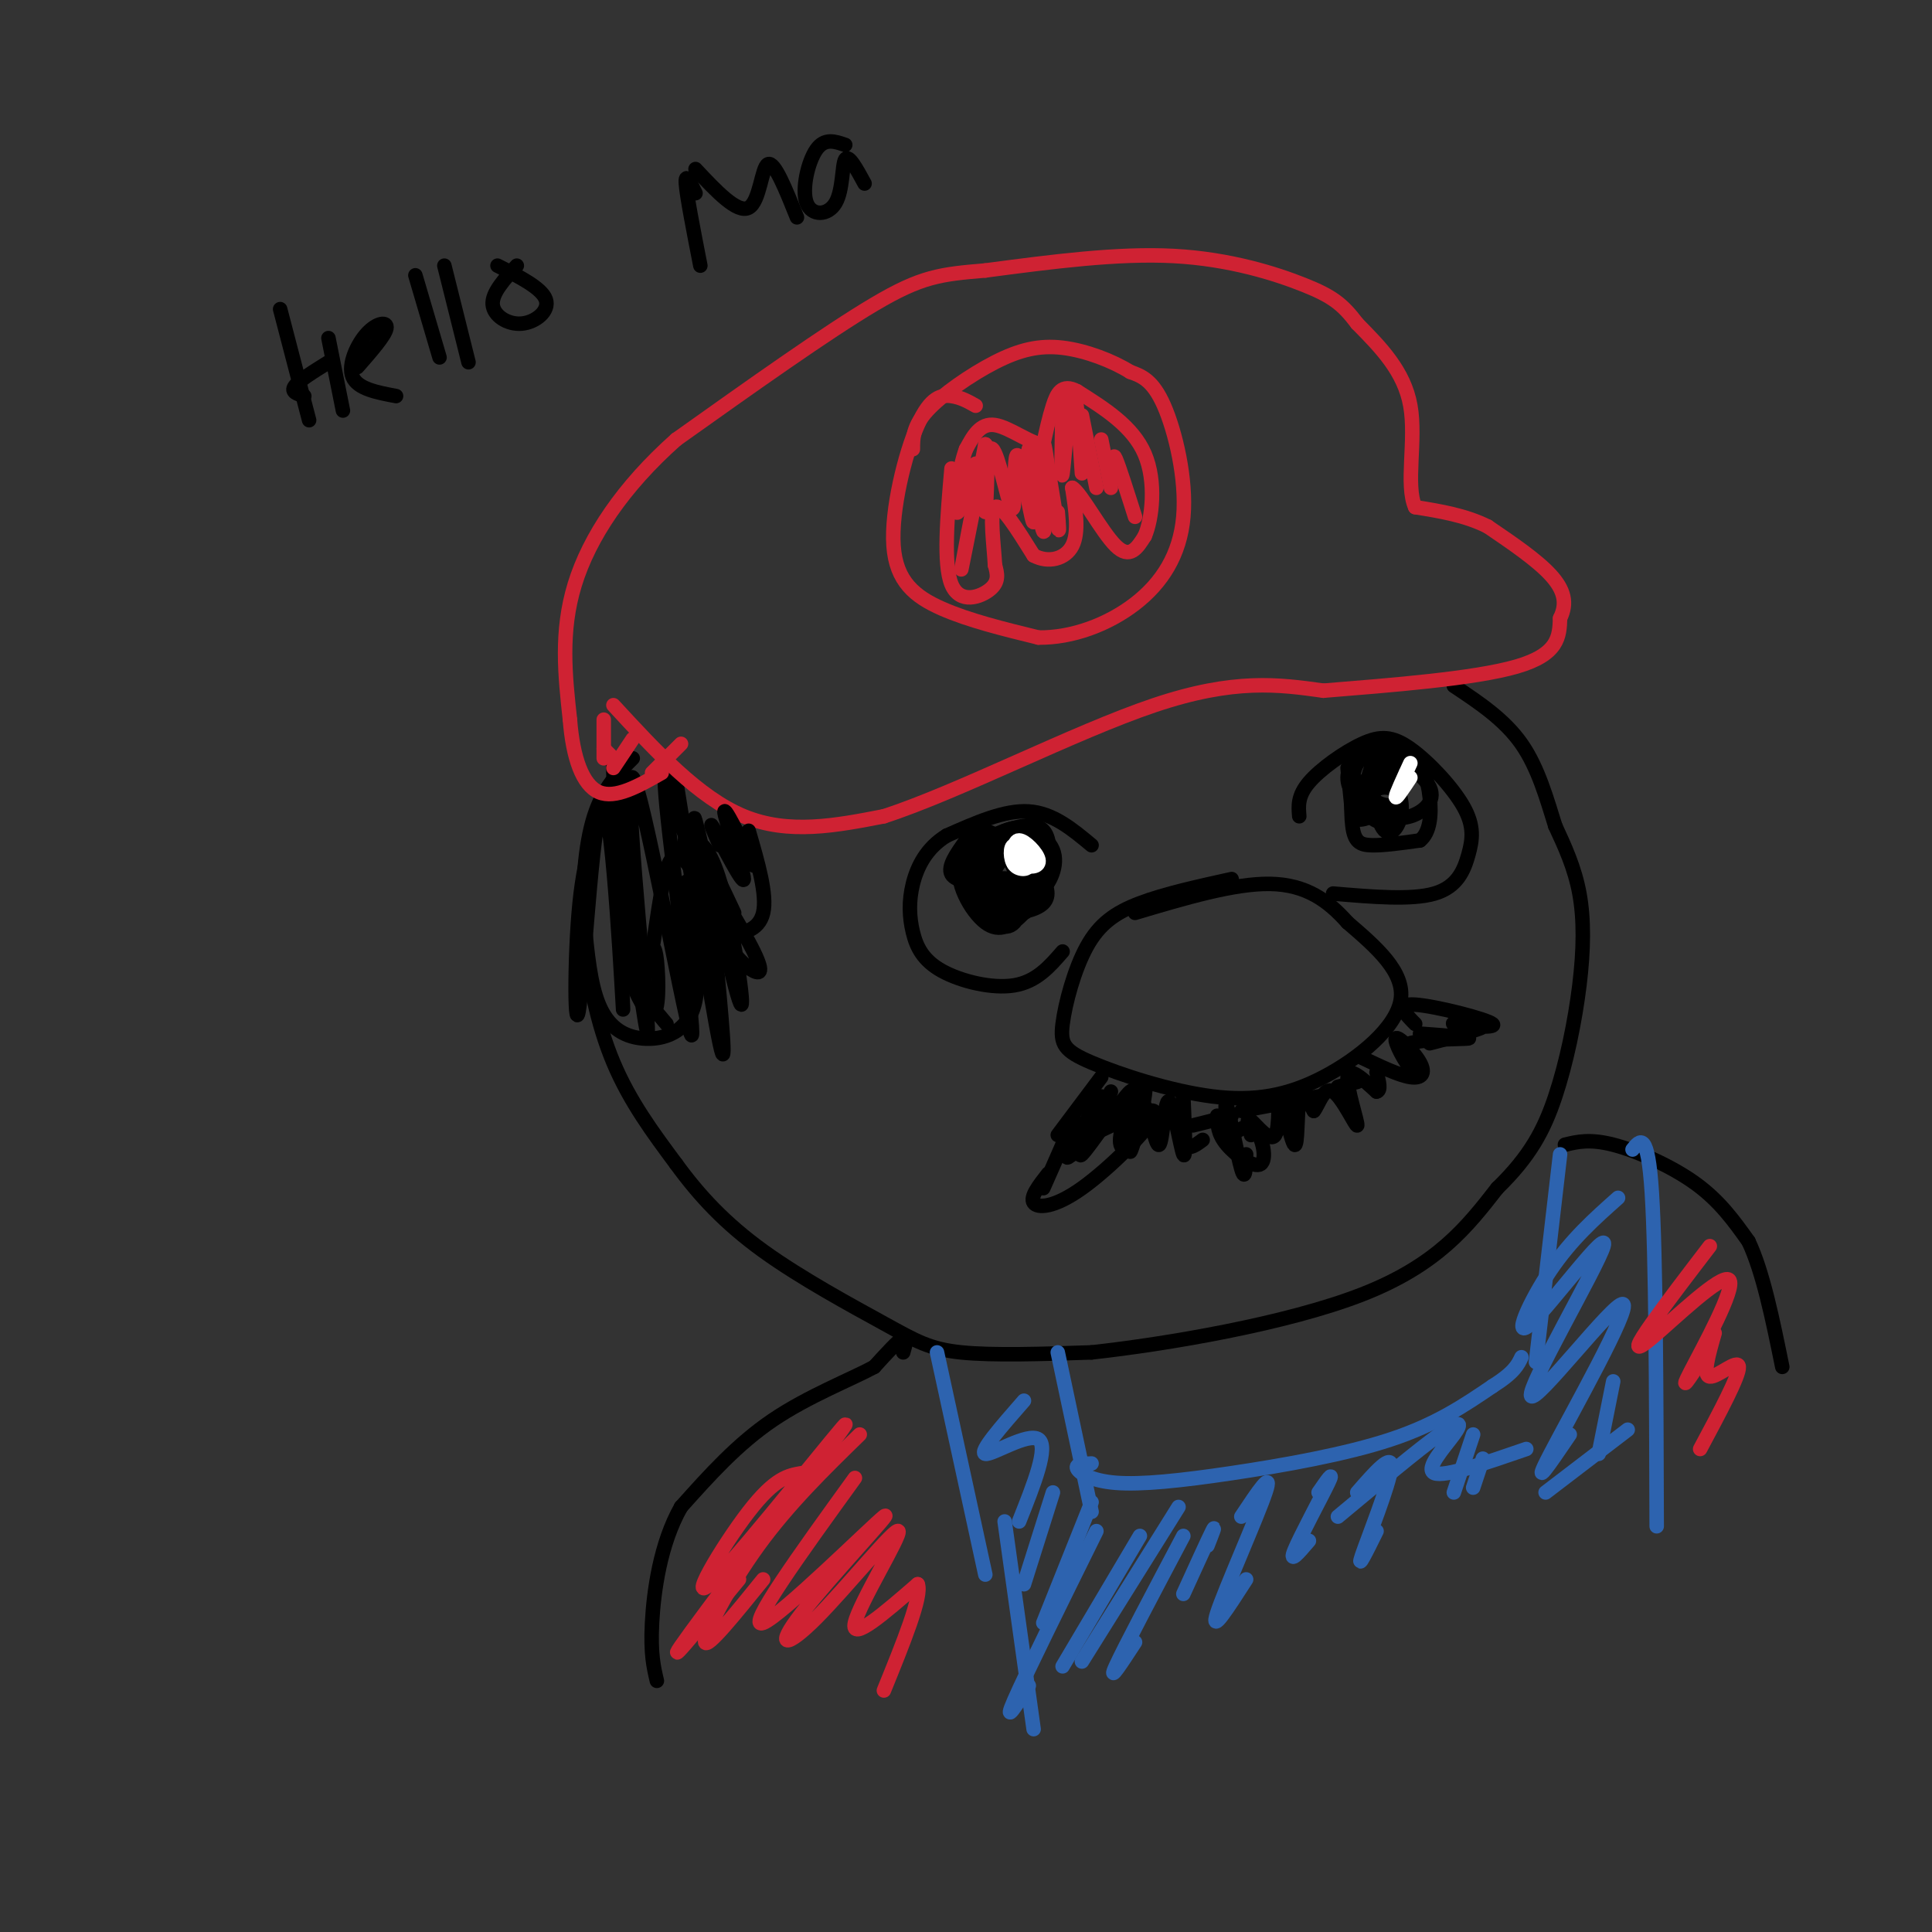 <svg viewBox='0 0 400 400' version='1.1' xmlns='http://www.w3.org/2000/svg' xmlns:xlink='http://www.w3.org/1999/xlink'><rect x="0" y="0" width="400" height="400" fill="#333333" stroke="none"/><g fill='none' stroke='rgb(0,0,0)' stroke-width='3' stroke-linecap='round' stroke-linejoin='round'><path d='M131,157c-3.054,3.036 -6.107,6.071 -8,12c-1.893,5.929 -2.625,14.750 -2,24c0.625,9.250 2.607,18.929 6,27c3.393,8.071 8.196,14.536 13,21'/><path d='M140,241c4.742,6.512 10.096,12.292 18,18c7.904,5.708 18.359,11.344 25,15c6.641,3.656 9.469,5.330 16,6c6.531,0.670 16.766,0.335 27,0'/><path d='M226,280c15.400,-1.689 40.400,-5.911 56,-12c15.600,-6.089 21.800,-14.044 28,-22'/><path d='M310,246c6.762,-6.571 9.668,-11.998 12,-19c2.332,-7.002 4.089,-15.577 5,-23c0.911,-7.423 0.974,-13.692 0,-19c-0.974,-5.308 -2.987,-9.654 -5,-14'/><path d='M322,171c-1.711,-5.422 -3.489,-11.978 -7,-17c-3.511,-5.022 -8.756,-8.511 -14,-12'/><path d='M255,182c-6.941,1.530 -13.883,3.060 -19,5c-5.117,1.940 -8.411,4.289 -11,9c-2.589,4.711 -4.473,11.783 -5,16c-0.527,4.217 0.304,5.580 6,8c5.696,2.420 16.259,5.896 25,7c8.741,1.104 15.661,-0.164 23,-4c7.339,-3.836 15.097,-10.239 16,-16c0.903,-5.761 -5.048,-10.881 -11,-16'/><path d='M279,191c-4.022,-4.533 -8.578,-7.867 -16,-8c-7.422,-0.133 -17.711,2.933 -28,6'/><path d='M228,223c0.000,0.000 -9.000,12.000 -9,12'/><path d='M220,234c1.333,-2.000 2.667,-4.000 2,-2c-0.667,2.000 -3.333,8.000 -6,14'/><path d='M217,243c-1.887,2.411 -3.774,4.821 -3,6c0.774,1.179 4.208,1.125 10,-3c5.792,-4.125 13.940,-12.321 15,-15c1.060,-2.679 -4.970,0.161 -11,3'/><path d='M228,230c0.000,0.000 -6.000,9.000 -6,9'/><path d='M228,227c-3.167,5.167 -6.333,10.333 -7,12c-0.667,1.667 1.167,-0.167 3,-2'/><path d='M230,226c-3.747,7.210 -7.494,14.419 -6,13c1.494,-1.419 8.229,-11.467 10,-13c1.771,-1.533 -1.423,5.448 -2,9c-0.577,3.552 1.464,3.674 3,0c1.536,-3.674 2.567,-11.143 2,-10c-0.567,1.143 -2.734,10.898 -3,13c-0.266,2.102 1.367,-3.449 3,-9'/><path d='M237,229c1.070,1.179 2.246,8.625 3,8c0.754,-0.625 1.088,-9.322 2,-9c0.912,0.322 2.404,9.663 3,11c0.596,1.337 0.298,-5.332 0,-12'/><path d='M245,227c-0.178,0.133 -0.622,6.467 0,9c0.622,2.533 2.311,1.267 4,0'/><path d='M282,219c3.825,1.823 7.649,3.646 10,4c2.351,0.354 3.228,-0.761 2,-3c-1.228,-2.239 -4.561,-5.603 -5,-5c-0.439,0.603 2.018,5.172 3,6c0.982,0.828 0.491,-2.086 0,-5'/><path d='M292,216c3.111,-0.956 10.889,-0.844 12,-1c1.111,-0.156 -4.444,-0.578 -10,-1'/><path d='M293,212c-2.108,-2.140 -4.217,-4.281 0,-4c4.217,0.281 14.759,2.982 16,4c1.241,1.018 -6.820,0.351 -8,0c-1.180,-0.351 4.520,-0.386 6,0c1.480,0.386 -1.260,1.193 -4,2'/><path d='M303,214c-1.833,0.667 -4.417,1.333 -7,2'/><path d='M252,231c0.054,1.869 0.107,3.738 2,6c1.893,2.262 5.625,4.917 7,4c1.375,-0.917 0.393,-5.405 -1,-7c-1.393,-1.595 -3.196,-0.298 -5,1'/><path d='M255,235c-1.167,-2.012 -1.583,-7.542 -1,-6c0.583,1.542 2.167,10.155 3,13c0.833,2.845 0.917,-0.077 1,-3'/><path d='M259,235c-0.559,-1.952 -1.119,-3.903 0,-3c1.119,0.903 3.916,4.662 5,3c1.084,-1.662 0.456,-8.744 1,-8c0.544,0.744 2.262,9.316 3,10c0.738,0.684 0.497,-6.519 1,-9c0.503,-2.481 1.752,-0.241 3,2'/><path d='M272,230c1.016,-1.190 2.056,-5.164 4,-4c1.944,1.164 4.793,7.467 5,7c0.207,-0.467 -2.226,-7.705 -2,-10c0.226,-2.295 3.113,0.352 6,3'/><path d='M285,226c1.000,-0.167 0.500,-2.083 0,-4'/><path d='M281,224c0.000,0.000 -4.000,1.000 -4,1'/><path d='M273,227c0.000,0.000 -16.000,3.000 -16,3'/><path d='M255,231c0.000,0.000 -8.000,2.000 -8,2'/><path d='M269,169c-0.183,-2.103 -0.365,-4.205 2,-7c2.365,-2.795 7.278,-6.282 11,-8c3.722,-1.718 6.251,-1.668 10,1c3.749,2.668 8.716,7.952 11,12c2.284,4.048 1.884,6.859 1,10c-0.884,3.141 -2.253,6.612 -7,8c-4.747,1.388 -12.874,0.694 -21,0'/><path d='M282,162c0.000,0.000 0.000,0.000 0,0'/><path d='M280,160c0.000,0.000 0.000,0.000 0,0'/><path d='M279,159c0.000,0.000 1.000,10.000 1,10'/><path d='M280,169c1.167,1.500 3.583,0.250 6,-1'/><path d='M280,163c0.060,-2.387 0.119,-4.774 0,-3c-0.119,1.774 -0.417,7.708 0,11c0.417,3.292 1.548,3.940 4,4c2.452,0.060 6.226,-0.470 10,-1'/><path d='M294,174c2.115,-1.674 2.401,-5.358 2,-9c-0.401,-3.642 -1.489,-7.241 -4,-9c-2.511,-1.759 -6.446,-1.678 -9,0c-2.554,1.678 -3.726,4.952 -2,8c1.726,3.048 6.350,5.871 8,5c1.650,-0.871 0.325,-5.435 -1,-10'/><path d='M288,159c-1.115,-2.853 -3.402,-4.985 -4,-2c-0.598,2.985 0.495,11.087 2,14c1.505,2.913 3.424,0.636 4,-2c0.576,-2.636 -0.190,-5.632 -2,-7c-1.810,-1.368 -4.663,-1.108 -6,0c-1.337,1.108 -1.159,3.065 0,5c1.159,1.935 3.300,3.849 5,3c1.700,-0.849 2.958,-4.459 2,-6c-0.958,-1.541 -4.131,-1.012 -5,0c-0.869,1.012 0.565,2.506 2,4'/><path d='M286,168c1.276,1.080 3.466,1.781 6,1c2.534,-0.781 5.411,-3.043 4,-6c-1.411,-2.957 -7.110,-6.608 -11,-7c-3.890,-0.392 -5.970,2.476 -6,5c-0.030,2.524 1.992,4.704 4,4c2.008,-0.704 4.002,-4.292 4,-6c-0.002,-1.708 -2.001,-1.537 -3,0c-0.999,1.537 -1.000,4.439 0,6c1.000,1.561 3.000,1.780 5,2'/><path d='M226,175c-4.000,-3.333 -8.000,-6.667 -13,-7c-5.000,-0.333 -11.000,2.333 -17,5'/><path d='M196,173c-4.174,2.543 -6.107,6.400 -7,10c-0.893,3.600 -0.744,6.944 0,10c0.744,3.056 2.085,5.823 6,8c3.915,2.177 10.404,3.765 15,3c4.596,-0.765 7.298,-3.882 10,-7'/><path d='M200,174c-1.943,2.720 -3.887,5.440 -3,7c0.887,1.560 4.603,1.961 7,0c2.397,-1.961 3.474,-6.282 2,-8c-1.474,-1.718 -5.498,-0.832 -6,2c-0.502,2.832 2.519,7.608 6,8c3.481,0.392 7.423,-3.602 8,-6c0.577,-2.398 -2.212,-3.199 -5,-4'/><path d='M209,173c-2.180,0.070 -5.129,2.247 -7,4c-1.871,1.753 -2.664,3.084 0,4c2.664,0.916 8.785,1.416 12,0c3.215,-1.416 3.524,-4.749 3,-7c-0.524,-2.251 -1.879,-3.420 -5,-3c-3.121,0.420 -8.006,2.429 -10,4c-1.994,1.571 -1.095,2.704 -1,4c0.095,1.296 -0.613,2.756 1,4c1.613,1.244 5.546,2.272 8,0c2.454,-2.272 3.430,-7.842 2,-10c-1.430,-2.158 -5.266,-0.902 -7,1c-1.734,1.902 -1.367,4.451 -1,7'/><path d='M204,181c1.933,2.114 7.264,3.899 10,2c2.736,-1.899 2.876,-7.481 1,-10c-1.876,-2.519 -5.769,-1.976 -9,0c-3.231,1.976 -5.801,5.384 -6,8c-0.199,2.616 1.972,4.440 4,5c2.028,0.560 3.914,-0.143 6,-1c2.086,-0.857 4.374,-1.868 5,-4c0.626,-2.132 -0.410,-5.386 -3,-6c-2.590,-0.614 -6.736,1.412 -8,5c-1.264,3.588 0.353,8.740 2,10c1.647,1.260 3.323,-1.370 5,-4'/><path d='M211,186c0.360,-2.761 -1.241,-7.663 -3,-9c-1.759,-1.337 -3.677,0.891 -5,3c-1.323,2.109 -2.050,4.097 0,6c2.050,1.903 6.875,3.719 9,3c2.125,-0.719 1.548,-3.975 0,-7c-1.548,-3.025 -4.066,-5.819 -6,-5c-1.934,0.819 -3.283,5.253 -3,8c0.283,2.747 2.200,3.809 5,4c2.800,0.191 6.485,-0.487 8,-2c1.515,-1.513 0.862,-3.861 -1,-6c-1.862,-2.139 -4.931,-4.070 -8,-6'/><path d='M207,175c-2.618,0.601 -5.163,5.102 -6,8c-0.837,2.898 0.034,4.191 2,6c1.966,1.809 5.027,4.133 7,2c1.973,-2.133 2.857,-8.723 0,-12c-2.857,-3.277 -9.454,-3.242 -11,0c-1.546,3.242 1.959,9.689 5,12c3.041,2.311 5.619,0.485 8,-2c2.381,-2.485 4.564,-5.631 4,-8c-0.564,-2.369 -3.875,-3.963 -6,-4c-2.125,-0.037 -3.062,1.481 -4,3'/><path d='M206,180c-0.510,1.476 0.214,3.665 2,5c1.786,1.335 4.634,1.817 7,0c2.366,-1.817 4.250,-5.932 3,-9c-1.250,-3.068 -5.634,-5.091 -7,-3c-1.366,2.091 0.286,8.294 1,8c0.714,-0.294 0.490,-7.084 0,-9c-0.490,-1.916 -1.245,1.042 -2,4'/></g>
<g fill='none' stroke='rgb(255,255,255)' stroke-width='3' stroke-linecap='round' stroke-linejoin='round'><path d='M214,177c-1.796,-0.753 -3.592,-1.506 -4,-1c-0.408,0.506 0.571,2.270 2,3c1.429,0.730 3.308,0.427 3,-1c-0.308,-1.427 -2.802,-3.979 -4,-4c-1.198,-0.021 -1.099,2.490 -1,5'/><path d='M210,179c0.694,1.083 2.928,1.290 3,0c0.072,-1.290 -2.019,-4.078 -3,-4c-0.981,0.078 -0.852,3.022 0,4c0.852,0.978 2.426,-0.011 4,-1'/><path d='M292,158c-1.500,3.250 -3.000,6.500 -3,7c0.000,0.500 1.500,-1.750 3,-4'/></g>
<g fill='none' stroke='rgb(0,0,0)' stroke-width='3' stroke-linecap='round' stroke-linejoin='round'><path d='M126,166c-2.422,4.797 -4.844,9.593 -6,21c-1.156,11.407 -1.044,29.424 0,21c1.044,-8.424 3.022,-43.289 5,-41c1.978,2.289 3.956,41.732 4,42c0.044,0.268 -1.844,-38.638 -2,-49c-0.156,-10.362 1.422,7.819 3,26'/><path d='M130,186c1.772,13.787 4.701,35.254 4,25c-0.701,-10.254 -5.033,-52.228 -3,-50c2.033,2.228 10.432,48.660 12,53c1.568,4.340 -3.693,-33.412 -5,-47c-1.307,-13.588 1.340,-3.013 2,-2c0.660,1.013 -0.669,-7.535 1,3c1.669,10.535 6.334,40.153 8,48c1.666,7.847 0.333,-6.076 -1,-20'/><path d='M148,196c-1.634,-11.519 -5.217,-30.315 -4,-26c1.217,4.315 7.236,31.741 9,37c1.764,5.259 -0.726,-11.647 -3,-21c-2.274,-9.353 -4.330,-11.151 -6,-12c-1.670,-0.849 -2.953,-0.748 -2,3c0.953,3.748 4.142,11.142 7,16c2.858,4.858 5.385,7.178 7,8c1.615,0.822 2.320,0.144 -1,-6c-3.320,-6.144 -10.663,-17.756 -13,-22c-2.337,-4.244 0.331,-1.122 3,2'/><path d='M145,175c1.667,2.667 4.333,8.333 7,14'/></g>
<g fill='none' stroke='rgb(207,34,51)' stroke-width='3' stroke-linecap='round' stroke-linejoin='round'><path d='M127,146c8.833,9.583 17.667,19.167 27,23c9.333,3.833 19.167,1.917 29,0'/><path d='M183,169c15.400,-4.978 39.400,-17.422 56,-23c16.600,-5.578 25.800,-4.289 35,-3'/><path d='M274,143c13.933,-1.133 31.267,-2.467 40,-5c8.733,-2.533 8.867,-6.267 9,-10'/><path d='M323,128c1.533,-3.111 0.867,-5.889 -2,-9c-2.867,-3.111 -7.933,-6.556 -13,-10'/><path d='M308,109c-4.667,-2.333 -9.833,-3.167 -15,-4'/><path d='M293,105c-2.067,-4.533 0.267,-13.867 -1,-21c-1.267,-7.133 -6.133,-12.067 -11,-17'/><path d='M281,67c-3.048,-4.048 -5.167,-5.667 -11,-8c-5.833,-2.333 -15.381,-5.381 -27,-6c-11.619,-0.619 -25.310,1.190 -39,3'/><path d='M204,56c-9.356,0.778 -13.244,1.222 -23,7c-9.756,5.778 -25.378,16.889 -41,28'/><path d='M140,91c-11.000,9.778 -18.000,20.222 -21,30c-3.000,9.778 -2.000,18.889 -1,28'/><path d='M118,149c0.600,7.867 2.600,13.533 6,15c3.400,1.467 8.200,-1.267 13,-4'/><path d='M135,160c0.000,0.000 6.000,-6.000 6,-6'/><path d='M125,149c0.000,0.000 0.000,8.000 0,8'/><path d='M125,155c0.000,0.000 2.000,2.000 2,2'/><path d='M131,153c0.000,0.000 -4.000,6.000 -4,6'/><path d='M202,84c-1.520,-0.861 -3.040,-1.722 -5,-2c-1.960,-0.278 -4.360,0.029 -7,6c-2.640,5.971 -5.518,17.608 -5,25c0.518,7.392 4.434,10.541 10,13c5.566,2.459 12.783,4.230 20,6'/><path d='M215,132c6.976,0.089 14.416,-2.687 20,-7c5.584,-4.313 9.311,-10.161 10,-18c0.689,-7.839 -1.660,-17.668 -4,-23c-2.340,-5.332 -4.670,-6.166 -7,-7'/><path d='M234,77c-3.619,-2.263 -9.166,-4.421 -14,-5c-4.834,-0.579 -8.955,0.421 -14,3c-5.045,2.579 -11.013,6.737 -14,10c-2.987,3.263 -2.994,5.632 -3,8'/><path d='M197,97c-0.867,9.911 -1.733,19.822 0,24c1.733,4.178 6.067,2.622 8,1c1.933,-1.622 1.467,-3.311 1,-5'/><path d='M206,117c-0.200,-3.889 -1.200,-11.111 0,-12c1.200,-0.889 4.600,4.556 8,10'/><path d='M214,115c3.022,1.644 6.578,0.756 8,-2c1.422,-2.756 0.711,-7.378 0,-12'/><path d='M222,101c1.733,0.889 6.067,9.111 9,12c2.933,2.889 4.467,0.444 6,-2'/><path d='M237,111c1.556,-3.511 2.444,-11.289 0,-17c-2.444,-5.711 -8.222,-9.356 -14,-13'/><path d='M223,81c-3.200,-1.711 -4.200,0.511 -5,3c-0.800,2.489 -1.400,5.244 -2,8'/><path d='M216,92c-2.267,0.133 -6.933,-3.533 -10,-4c-3.067,-0.467 -4.533,2.267 -6,5'/><path d='M200,93c-1.556,4.111 -2.444,11.889 -2,13c0.444,1.111 2.222,-4.444 4,-10'/><path d='M204,93c-2.500,12.583 -5.000,25.167 -5,25c0.000,-0.167 2.500,-13.083 5,-26'/><path d='M204,92c0.774,0.121 0.207,13.424 0,14c-0.207,0.576 -0.056,-11.576 1,-13c1.056,-1.424 3.016,7.879 4,11c0.984,3.121 0.992,0.061 1,-3'/><path d='M210,101c0.170,-2.949 0.094,-8.821 1,-6c0.906,2.821 2.795,14.336 3,13c0.205,-1.336 -1.275,-15.523 -1,-15c0.275,0.523 2.305,15.756 3,17c0.695,1.244 0.056,-11.502 0,-16c-0.056,-4.498 0.472,-0.749 1,3'/><path d='M217,97c0.600,3.267 1.600,9.933 2,12c0.400,2.067 0.200,-0.467 0,-3'/><path d='M220,84c-0.178,8.178 -0.356,16.356 0,14c0.356,-2.356 1.244,-15.244 2,-17c0.756,-1.756 1.378,7.622 2,17'/><path d='M224,86c0.000,0.000 3.000,15.000 3,15'/><path d='M228,91c0.000,0.000 2.000,10.000 2,10'/><path d='M231,98c-0.333,-2.250 -0.667,-4.500 0,-3c0.667,1.500 2.333,6.750 4,12'/></g>
<g fill='none' stroke='rgb(0,0,0)' stroke-width='3' stroke-linecap='round' stroke-linejoin='round'><path d='M121,191c0.604,6.341 1.209,12.683 3,17c1.791,4.317 4.769,6.611 9,7c4.231,0.389 9.716,-1.126 11,-8c1.284,-6.874 -1.633,-19.107 -2,-23c-0.367,-3.893 1.817,0.553 4,5'/><path d='M146,189c1.298,1.714 2.542,3.500 5,4c2.458,0.500 6.131,-0.286 7,-4c0.869,-3.714 -1.065,-10.357 -3,-17'/><path d='M149,175c-1.279,-2.930 -2.557,-5.861 -1,-3c1.557,2.861 5.950,11.512 6,10c0.050,-1.512 -4.244,-13.189 -4,-14c0.244,-0.811 5.027,9.243 6,11c0.973,1.757 -1.865,-4.784 -3,-6c-1.135,-1.216 -0.568,2.892 0,7'/><path d='M144,181c-2.184,-3.014 -4.368,-6.027 -6,-1c-1.632,5.027 -2.713,18.096 -4,21c-1.287,2.904 -2.780,-4.357 -4,-7c-1.220,-2.643 -2.167,-0.668 -1,4c1.167,4.668 4.448,12.030 6,12c1.552,-0.030 1.375,-7.451 1,-11c-0.375,-3.549 -0.947,-3.225 -2,-2c-1.053,1.225 -2.587,3.350 -2,6c0.587,2.650 3.293,5.825 6,9'/><path d='M187,280c0.500,-1.750 1.000,-3.500 0,-3c-1.000,0.500 -3.500,3.250 -6,6'/><path d='M181,283c-4.756,2.578 -13.644,6.022 -21,11c-7.356,4.978 -13.178,11.489 -19,18'/><path d='M141,312c-4.333,7.600 -5.667,17.600 -6,24c-0.333,6.400 0.333,9.200 1,12'/><path d='M324,237c2.578,-0.622 5.156,-1.244 10,0c4.844,1.244 11.956,4.356 17,8c5.044,3.644 8.022,7.822 11,12'/><path d='M362,257c3.000,6.333 5.000,16.167 7,26'/></g>
<g fill='none' stroke='rgb(45,99,175)' stroke-width='3' stroke-linecap='round' stroke-linejoin='round'><path d='M194,280c0.000,0.000 10.000,46.000 10,46'/><path d='M219,280c0.000,0.000 7.000,33.000 7,33'/><path d='M226,303c-1.676,0.061 -3.352,0.121 -3,1c0.352,0.879 2.734,2.576 8,3c5.266,0.424 13.418,-0.424 24,-2c10.582,-1.576 23.595,-3.879 33,-7c9.405,-3.121 15.203,-7.061 21,-11'/><path d='M309,287c4.500,-2.833 5.250,-4.417 6,-6'/><path d='M323,239c0.000,0.000 -5.000,43.000 -5,43'/><path d='M338,238c1.583,-2.000 3.167,-4.000 4,9c0.833,13.000 0.917,41.000 1,69'/><path d='M208,315c0.000,0.000 6.000,43.000 6,43'/></g>
<g fill='none' stroke='rgb(207,34,51)' stroke-width='3' stroke-linecap='round' stroke-linejoin='round'><path d='M166,305c-2.767,0.466 -5.534,0.931 -11,8c-5.466,7.069 -13.630,20.740 -7,14c6.630,-6.740 28.054,-33.892 27,-32c-1.054,1.892 -24.587,32.826 -32,43c-7.413,10.174 1.293,-0.413 10,-11'/><path d='M178,297c-7.378,7.200 -14.756,14.400 -21,23c-6.244,8.600 -11.356,18.600 -11,20c0.356,1.400 6.178,-5.800 12,-13'/><path d='M177,306c-11.358,15.719 -22.716,31.438 -19,30c3.716,-1.438 22.507,-20.031 25,-22c2.493,-1.969 -11.313,12.688 -17,20c-5.687,7.312 -3.256,7.280 3,1c6.256,-6.280 16.338,-18.806 17,-18c0.662,0.806 -8.097,14.945 -9,19c-0.903,4.055 6.048,-1.972 13,-8'/><path d='M190,328c1.000,2.333 -3.000,12.167 -7,22'/><path d='M354,258c-4.520,5.904 -9.040,11.809 -12,16c-2.960,4.191 -4.360,6.670 0,3c4.360,-3.670 14.482,-13.488 16,-12c1.518,1.488 -5.566,14.282 -8,19c-2.434,4.718 -0.217,1.359 2,-2'/><path d='M355,276c-1.267,4.400 -2.533,8.800 -1,9c1.533,0.200 5.867,-3.800 6,-2c0.133,1.800 -3.933,9.400 -8,17'/></g>
<g fill='none' stroke='rgb(45,99,175)' stroke-width='3' stroke-linecap='round' stroke-linejoin='round'><path d='M212,290c-4.689,5.356 -9.378,10.711 -8,11c1.378,0.289 8.822,-4.489 11,-3c2.178,1.489 -0.911,9.244 -4,17'/><path d='M218,309c0.000,0.000 -6.000,19.000 -6,19'/><path d='M226,311c0.000,0.000 -10.000,25.000 -10,25'/><path d='M227,317c-7.333,14.833 -14.667,29.667 -17,35c-2.333,5.333 0.333,1.167 3,-3'/><path d='M236,318c0.000,0.000 -16.000,27.000 -16,27'/><path d='M244,312c0.000,0.000 -20.000,32.000 -20,32'/><path d='M245,318c-6.167,11.667 -12.333,23.333 -14,27c-1.667,3.667 1.167,-0.667 4,-5'/><path d='M250,320c0.917,-2.333 1.833,-4.667 1,-3c-0.833,1.667 -3.417,7.333 -6,13'/><path d='M257,314c3.356,-5.044 6.711,-10.089 5,-5c-1.711,5.089 -8.489,20.311 -10,25c-1.511,4.689 2.244,-1.156 6,-7'/><path d='M273,309c1.689,-2.444 3.378,-4.889 2,-2c-1.378,2.889 -5.822,11.111 -7,14c-1.178,2.889 0.911,0.444 3,-2'/><path d='M281,309c3.689,-4.222 7.378,-8.444 7,-5c-0.378,3.444 -4.822,14.556 -6,18c-1.178,3.444 0.911,-0.778 3,-5'/><path d='M305,297c0.000,0.000 -4.000,12.000 -4,12'/><path d='M307,302c0.000,0.000 -2.000,6.000 -2,6'/><path d='M335,248c-4.837,4.297 -9.673,8.594 -14,15c-4.327,6.406 -8.144,14.922 -4,11c4.144,-3.922 16.248,-20.280 15,-16c-1.248,4.280 -15.850,29.199 -15,31c0.850,1.801 17.152,-19.515 19,-19c1.848,0.515 -10.758,22.861 -15,31c-4.242,8.139 -0.121,2.069 4,-4'/><path d='M334,286c0.000,0.000 -3.000,15.000 -3,15'/><path d='M337,296c0.000,0.000 -17.000,13.000 -17,13'/><path d='M316,300c-8.446,2.917 -16.893,5.833 -19,5c-2.107,-0.833 2.125,-5.417 4,-8c1.875,-2.583 1.393,-3.167 -3,0c-4.393,3.167 -12.696,10.083 -21,17'/></g>
<g fill='none' stroke='rgb(0,0,0)' stroke-width='3' stroke-linecap='round' stroke-linejoin='round'><path d='M58,64c0.000,0.000 6.000,23.000 6,23'/><path d='M68,70c0.000,0.000 3.000,15.000 3,15'/><path d='M63,82c-1.417,-0.417 -2.833,-0.833 -2,-2c0.833,-1.167 3.917,-3.083 7,-5'/><path d='M74,76c2.845,-3.250 5.690,-6.500 6,-8c0.310,-1.500 -1.917,-1.250 -4,1c-2.083,2.250 -4.024,6.500 -3,9c1.024,2.500 5.012,3.250 9,4'/><path d='M86,57c0.000,0.000 5.000,17.000 5,17'/><path d='M92,55c0.000,0.000 5.000,20.000 5,20'/><path d='M107,55c-2.583,2.821 -5.167,5.643 -5,8c0.167,2.357 3.083,4.250 6,4c2.917,-0.250 5.833,-2.643 5,-5c-0.833,-2.357 -5.417,-4.679 -10,-7'/><path d='M144,40c-1.083,-2.250 -2.167,-4.500 -2,-2c0.167,2.500 1.583,9.750 3,17'/><path d='M144,35c4.333,4.622 8.667,9.244 11,8c2.333,-1.244 2.667,-8.356 4,-9c1.333,-0.644 3.667,5.178 6,11'/><path d='M175,30c-2.137,-0.743 -4.274,-1.486 -6,1c-1.726,2.486 -3.040,8.203 -2,11c1.040,2.797 4.434,2.676 6,0c1.566,-2.676 1.305,-7.907 2,-9c0.695,-1.093 2.348,1.954 4,5'/></g>
</svg>